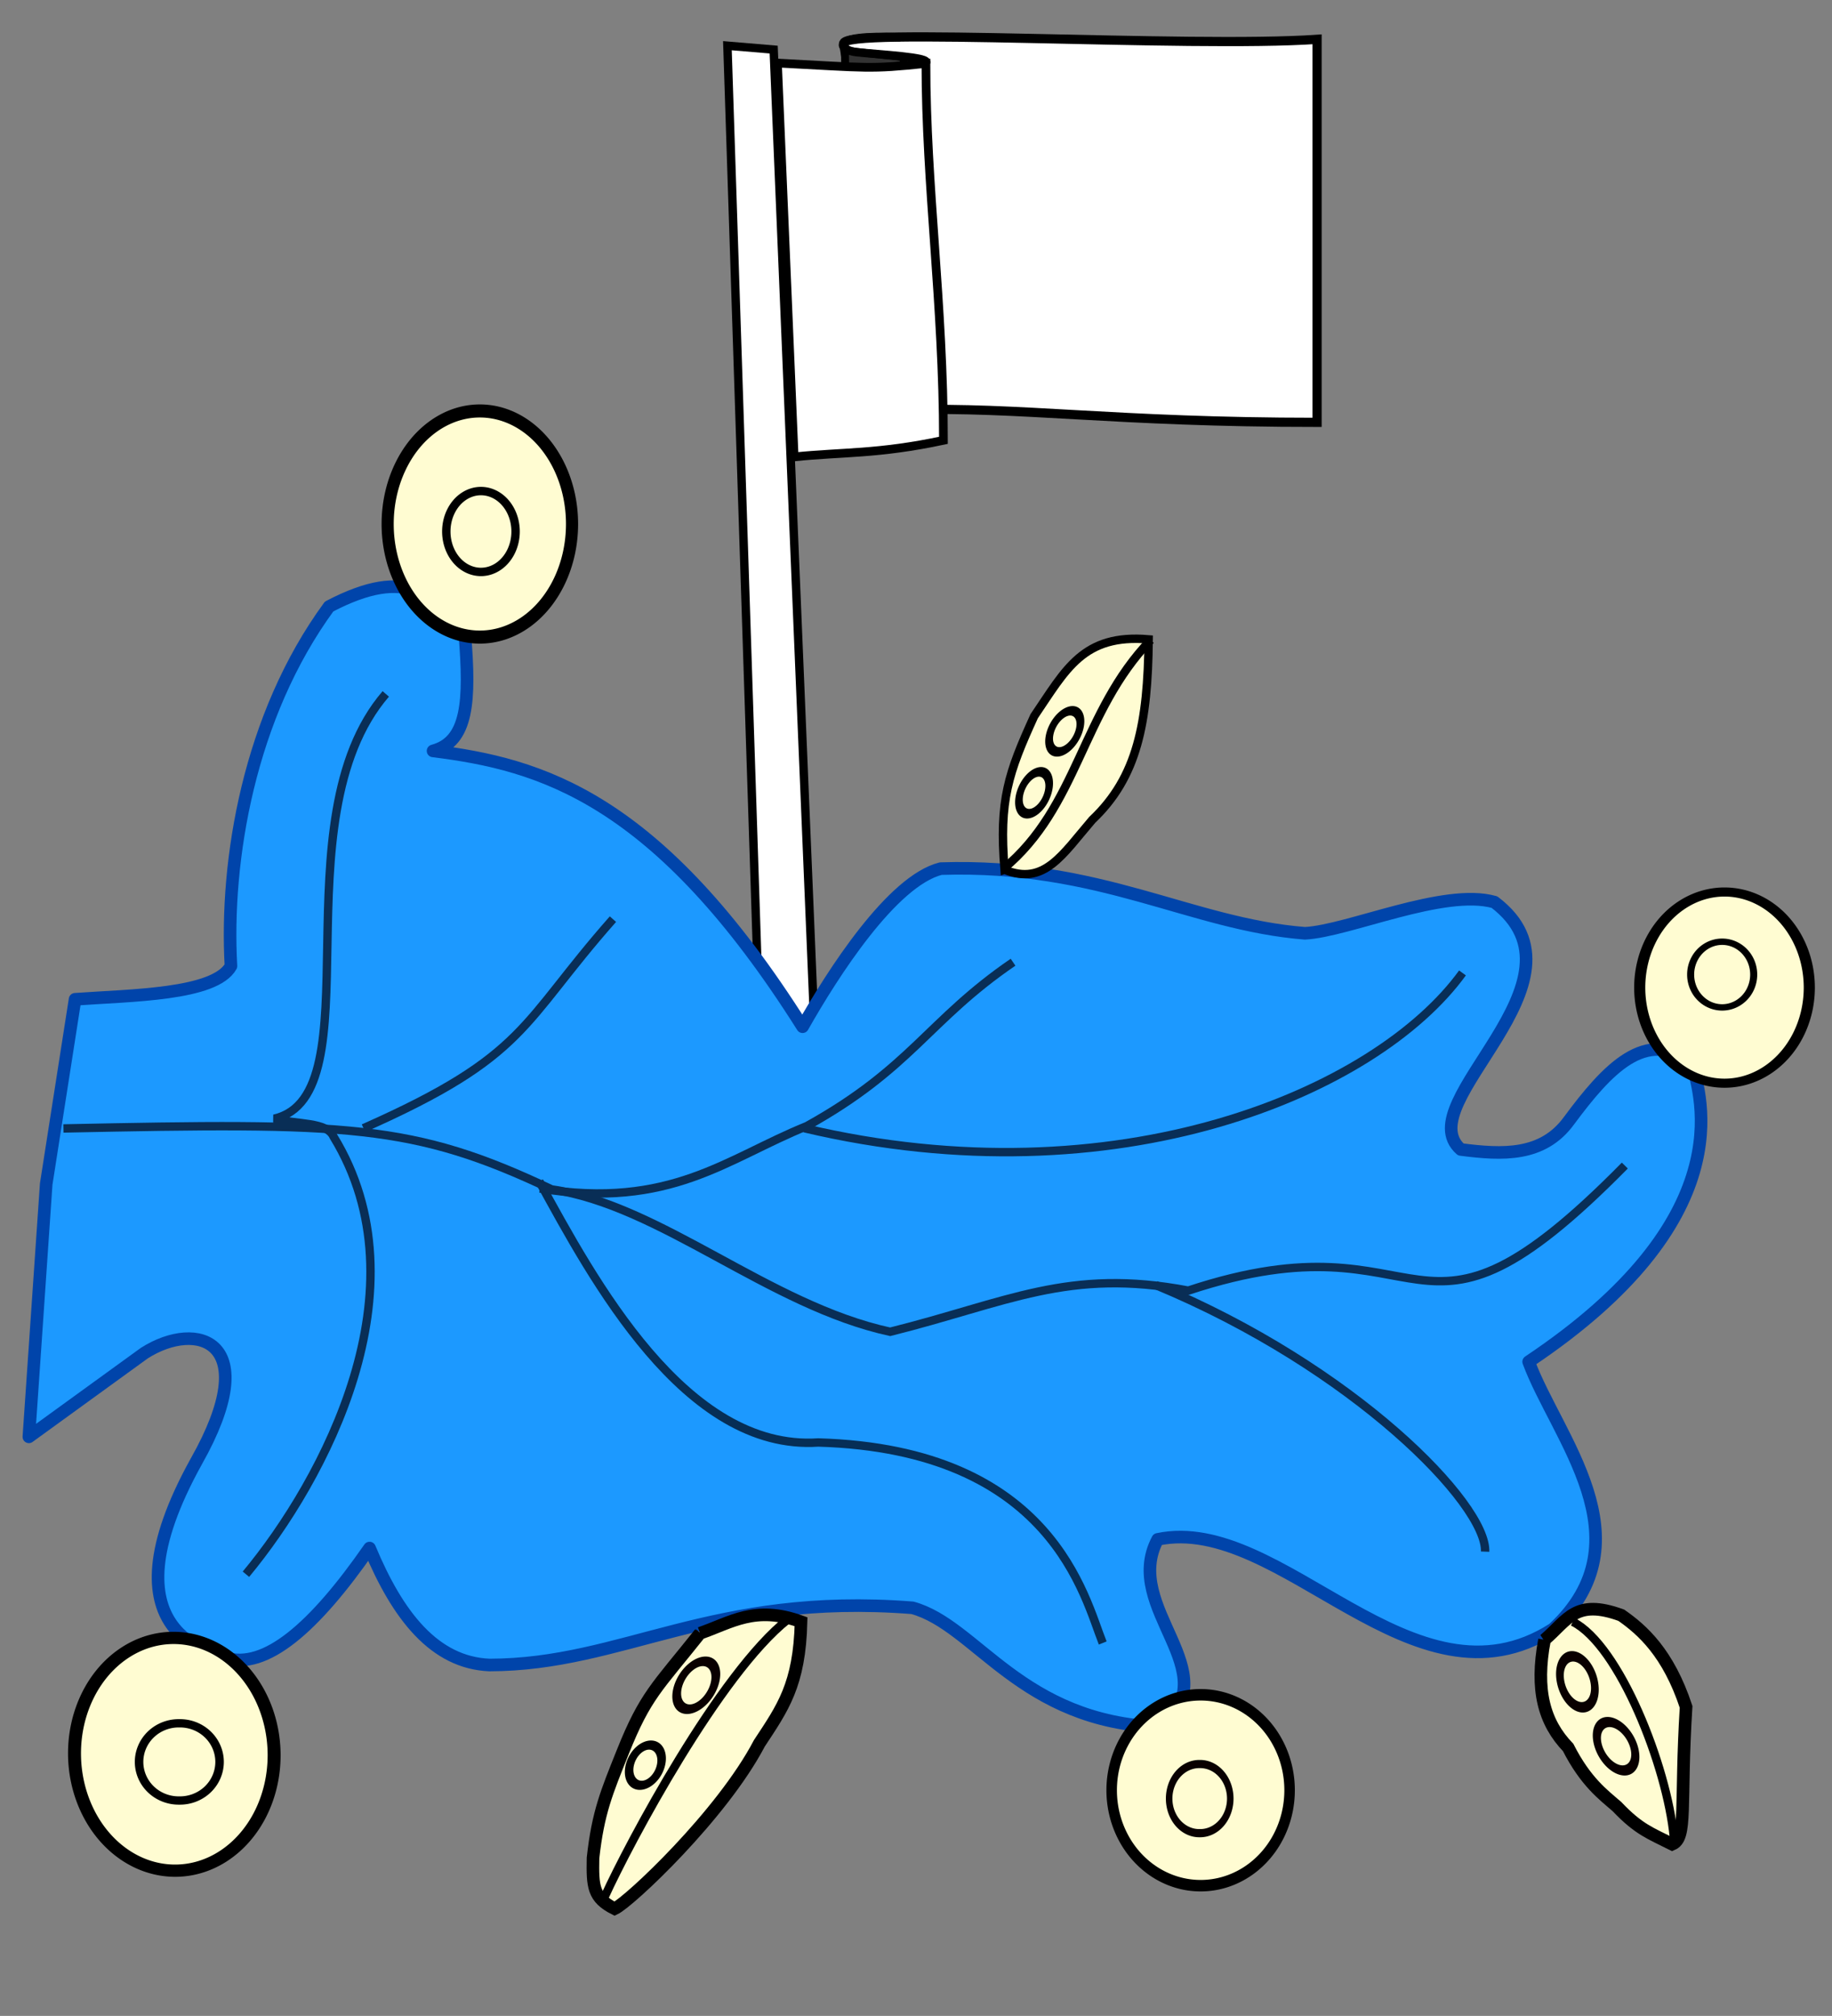<?xml version="1.0" encoding="UTF-8" standalone="no"?>
<!-- Created with Inkscape (http://www.inkscape.org/) -->

<svg
   xmlns:dc="http://purl.org/dc/elements/1.1/"
   xmlns:cc="http://creativecommons.org/ns#"
   xmlns:rdf="http://www.w3.org/1999/02/22-rdf-syntax-ns#"
   xmlns:svg="http://www.w3.org/2000/svg"
   xmlns="http://www.w3.org/2000/svg"
   xmlns:sodipodi="http://sodipodi.sourceforge.net/DTD/sodipodi-0.dtd"
   xmlns:inkscape="http://www.inkscape.org/namespaces/inkscape"
   width="218.333"
   height="240.154"
   id="svg2"
   version="1.1"
   inkscape:version="0.48.2 r9819"
   sodipodi:docname="escudo de Pachuca.svg">
  <rect width="100%" height="100%" fill="#808080" stroke="none"/>
  <title
     id="title5921">Coat of arms of Apan</title>
  <defs
     id="defs4">
    <linearGradient
       id="linearGradient5911">
      <stop
         style="stop-color:#e6e6e6;stop-opacity:1;"
         offset="0"
         id="stop5913" />
      <stop
         style="stop-color:#e6e6e6;stop-opacity:0;"
         offset="1"
         id="stop5915" />
    </linearGradient>
    <linearGradient
       id="linearGradient5901">
      <stop
         style="stop-color:#e6e6e6;stop-opacity:1;"
         offset="0"
         id="stop5903" />
      <stop
         id="stop5909"
         offset="0.5"
         style="stop-color:#e6e6e6;stop-opacity:0.498;" />
      <stop
         style="stop-color:#e6e6e6;stop-opacity:0;"
         offset="1"
         id="stop5905" />
    </linearGradient>
    <linearGradient
       id="linearGradient5783">
      <stop
         id="stop5785"
         offset="0"
         style="stop-color:#000000;stop-opacity:1;" />
      <stop
         style="stop-color:#000000;stop-opacity:0.498;"
         offset="0.5"
         id="stop5793" />
      <stop
         id="stop5787"
         offset="1"
         style="stop-color:#000000;stop-opacity:0;" />
    </linearGradient>
    <inkscape:path-effect
       is_visible="true"
       id="path-effect3795"
       effect="spiro" />
  </defs>
  <sodipodi:namedview
     id="base"
     pagecolor="#ffffff"
     bordercolor="#666666"
     borderopacity="1.0"
     inkscape:pageopacity="0.0"
     inkscape:pageshadow="2"
     inkscape:zoom="1.4532369"
     inkscape:cx="204.47086"
     inkscape:cy="120.07677"
     inkscape:document-units="px"
     inkscape:current-layer="layer1"
     showgrid="false"
     fit-margin-top="0"
     fit-margin-left="0"
     fit-margin-right="0"
     fit-margin-bottom="0"
     inkscape:window-width="1024"
     inkscape:window-height="538"
     inkscape:window-x="-8"
     inkscape:window-y="-8"
     inkscape:window-maximized="1"
     inkscape:snap-bbox="true" />
  <g
     inkscape:label="Layer 1"
     inkscape:groupmode="layer"
     id="layer1"
     transform="translate(-245.479,-422.154)">
    <path
       style="fill:#ffffff;fill-opacity:1;fill-rule:evenodd;stroke:#000000;stroke-width:1.097px;stroke-linecap:butt;stroke-linejoin:miter;stroke-opacity:1"
       d="m 353.207,470.975 c 14.046,-0.38 25.104,1.493 49.236,1.495 -2e-5,-16.133 -2e-5,-31.129 -2e-5,-45.632 -15.102,1.06 -56.983,-1.516 -56.407,0.53 z"
       id="path5771-4"
       inkscape:connector-curvature="0"
       sodipodi:nodetypes="ccccc" />
    <path
       style="fill:#333333;fill-opacity:1;stroke:#000000;stroke-width:0.941;stroke-opacity:1"
       d="m 346.177,428.148 c 3.753,0.547 6.032,0.617 6.991,0.848 0.488,14.51 -0.688,27.401 -0.408,41.797 -2.02,-0.435 -4.833,0.91 -6.115,1.011 -0.122,-4.722 -0.366,-39.081 -0.468,-43.656 z"
       id="path5858"
       inkscape:connector-curvature="0"
       sodipodi:nodetypes="ccccc" />
    <path
       style="fill:#ffffff;fill-opacity:1;fill-rule:nonzero;stroke:#000000;stroke-width:1.038px;stroke-linecap:butt;stroke-linejoin:miter;stroke-opacity:1"
       d="m 340.122,476.585 c 5.715,-0.593 9.996,-0.308 17.794,-1.974 -10e-6,-16.154 -2.089,-30.377 -2.089,-44.898 -6.817,0.715 -6.808,0.515 -17.696,-0.047 z"
       id="path5771-0"
       inkscape:connector-curvature="0"
       sodipodi:nodetypes="ccccc" />
    <path
       style="fill:#ffffff;stroke:#000000;stroke-width:1px;stroke-linecap:butt;stroke-linejoin:miter;stroke-opacity:1"
       d="M 90.437,120.047 86.691,5.444 92.205,5.907 97.082,122.999 z"
       id="path5769"
       inkscape:connector-curvature="0"
       transform="translate(245.479,422.154)"
       sodipodi:nodetypes="ccccc" />
    <path
       style="fill:#1c99ff;fill-opacity:1;stroke:#0044aa;stroke-width:1.5;stroke-linecap:round;stroke-linejoin:round;stroke-miterlimit:4;stroke-opacity:1;stroke-dasharray:none"
       d="m 3.441,171.17 2.064,-30.105 3.441,-22.02 c 6.61,-0.477 16.645,-0.502 18.579,-3.957 -0.711,-12.578 2.129,-29.774 11.698,-42.835 9.529,-4.983 12.492,-1.198 16.171,3.269 0.668,8.076 0.342,12.819 -3.785,13.934 12.787,1.591 26.768,5.501 44.04,32.858 3.6,-6.365 10.651,-17.361 16.467,-18.835 19.076,-0.62 29.739,6.63 43.399,7.705 5.165,-0.257 16.572,-5.418 22.588,-3.716 12.435,9.423 -10.382,23.874 -4.008,29.469 4.949,0.636 9.757,0.884 12.902,-3.441 4.541,-6.126 9.178,-11.15 14.623,-6.881 1.155,4.135 5.919,18.666 -19.439,35.61 3.303,8.974 14.354,21.194 2.925,31.826 -16.7,10.728 -32.37,-13.775 -47.136,-10.666 -4.356,8.201 8.561,15.819 0.344,22.364 -16.705,-0.565 -21.904,-12.119 -29.575,-14.212 -23.972,-1.862 -34.423,6.799 -50.419,6.815 -6.555,-0.285 -10.925,-5.875 -14.278,-13.934 -6.591,9.5 -12.445,14.574 -17.203,13.074 -0.972,-0.515 -15.046,-2.491 -3.441,-23.396 8.16,-14.45 0.092,-16.902 -6.193,-12.902 z"
       id="path4913"
       inkscape:connector-curvature="0"
       transform="translate(245.479,422.154)"
       sodipodi:nodetypes="ccccccccccccccccccccccccc" />
    <path
       style="fill:#fffcd2;fill-opacity:1;stroke:#000000;stroke-width:1.5;stroke-linecap:butt;stroke-linejoin:miter;stroke-miterlimit:4;stroke-opacity:1;stroke-dasharray:none"
       d="m 429.547,617.509 c -1.123,6.008 -0.044,9.839 2.819,12.821 2.098,4.112 4.188,5.627 5.819,7.043 2.611,2.751 4.02,3.185 6.585,4.483 1.811,-0.782 0.923,-4.58 1.653,-16.364 -2.128,-6.44 -5.237,-9.185 -7.731,-10.918 -5.483,-1.99 -6.342,0.55 -9.146,2.936 z"
       id="path3848-8"
       inkscape:connector-curvature="0"
       sodipodi:nodetypes="ccccccc" />
    <path
       style="fill:#fffcd2;fill-opacity:1;stroke:#000000;stroke-width:1.5;stroke-linecap:butt;stroke-linejoin:miter;stroke-miterlimit:4;stroke-opacity:1;stroke-dasharray:none"
       d="m 328.905,616.726 c -5.133,6.453 -6.505,7.388 -9.212,14.158 -1.912,4.781 -2.942,7.187 -3.539,12.613 -0.062,3.42 0.01,4.744 2.575,6.043 1.757,-0.829 12.762,-11.142 17.249,-19.706 2.774,-4.212 4.789,-6.957 4.968,-14.483 -5.483,-1.99 -8.348,0.105 -12.042,1.376 z"
       id="path3848"
       inkscape:connector-curvature="0"
       sodipodi:nodetypes="ccccccc" />
    <path
       sodipodi:type="arc"
       style="fill:#fffcd2;fill-opacity:1;stroke:#000000;stroke-width:1.435;stroke-linecap:round;stroke-linejoin:round;stroke-miterlimit:4;stroke-opacity:1;stroke-dasharray:none"
       id="path3846"
       sodipodi:cx="193.16974"
       sodipodi:cy="128.72818"
       sodipodi:rx="15.083783"
       sodipodi:ry="10.947907"
       d="m 208.254,128.728 a 15.084,10.948 0 1 1 -30.168,0 15.084,10.948 0 1 1 30.168,0 z"
       transform="matrix(0,0.755,-0.923,0,569.818,393.964)" />
    <path
       style="fill:none;stroke:#000000;stroke-width:1px;stroke-linecap:butt;stroke-linejoin:miter;stroke-opacity:1"
       d="m 339.377,615.075 c -8.12,6.41 -18.887,26.574 -21.824,33.018"
       id="path3850"
       inkscape:connector-curvature="0"
       sodipodi:nodetypes="cc" />
    <path
       sodipodi:type="arc"
       style="fill:#fffcd2;fill-opacity:1;stroke:#000000;stroke-width:1.618;stroke-miterlimit:4;stroke-opacity:1;stroke-dasharray:none"
       id="path3852"
       sodipodi:cx="159.53534"
       sodipodi:cy="34.880291"
       sodipodi:rx="15.387892"
       sodipodi:ry="12.46845"
       d="m 174.923,34.88 a 15.388,12.468 0 1 1 -30.776,0 15.388,12.468 0 1 1 30.776,0 z"
       transform="matrix(0,0.901,-0.954,-0.009,299.529,487.717)" />
    <path
       sodipodi:type="arc"
       style="fill:#fffcd2;fill-opacity:1;stroke:#000000;stroke-width:1.5;stroke-linecap:round;stroke-linejoin:round;stroke-miterlimit:4;stroke-opacity:1;stroke-dasharray:none"
       id="path3854"
       sodipodi:cx="52.124203"
       sodipodi:cy="34.150433"
       sodipodi:rx="12.46845"
       sodipodi:ry="12.711737"
       d="m 64.593,34.15 a 12.468,12.712 0 1 1 -24.937,0 12.468,12.712 0 1 1 24.937,0 z"
       transform="matrix(0,0.912,-0.834,0,417.048,587.888)" />
    <path
       sodipodi:type="arc"
       style="fill:#fffcd2;fill-opacity:1;stroke:#000000;stroke-width:1.448;stroke-linecap:round;stroke-linejoin:round;stroke-miterlimit:4;stroke-opacity:1;stroke-dasharray:none"
       id="path3860"
       sodipodi:cx="24.57197"
       sodipodi:cy="130.97859"
       sodipodi:rx="12.529271"
       sodipodi:ry="11.008729"
       d="m 37.101,130.979 a 12.529,11.009 0 1 1 -25.059,0 12.529,11.009 0 1 1 25.059,0 z"
       transform="matrix(0,1.075,-0.998,0,433.383,458.166)" />
    <path
       style="fill:none;stroke:#092e56;stroke-width:1px;stroke-linecap:butt;stroke-linejoin:miter;stroke-opacity:1"
       d="m 309.827,563.741 c 15.579,2.516 22.231,-3.564 31.812,-7.437 12.499,-6.934 14.43,-12.587 24.573,-19.522"
       id="path3782"
       inkscape:connector-curvature="0"
       sodipodi:nodetypes="ccc" />
    <path
       style="fill:none;stroke:#062e56;stroke-width:1px;stroke-linecap:butt;stroke-linejoin:miter;stroke-opacity:1"
       d="m 309.749,562.889 c 6.352,11.575 17.347,32.174 33.253,31.107 27.932,0.823 31.735,18.527 33.898,23.888"
       id="path3790"
       inkscape:connector-curvature="0"
       sodipodi:nodetypes="ccc" />
    <path
       style="fill:none;stroke:#092e56;stroke-width:1px;stroke-linecap:butt;stroke-linejoin:miter;stroke-opacity:1"
       d="m 253.036,556.588 c 33.893,-0.703 41.643,-0.58 58.184,7.259 12.997,1.88 25.873,13.814 40.346,16.963 14,-3.497 21.235,-7.633 35.525,-4.904 29.621,-9.813 26.222,11.309 52.03,-14.9"
       id="path3792"
       inkscape:connector-curvature="0"
       sodipodi:nodetypes="ccccc" />
    <path
       style="fill:none;stroke:#092e56;stroke-width:1px;stroke-linecap:butt;stroke-linejoin:miter;stroke-opacity:1"
       d="m 383.214,575.247 c 23.657,9.814 39.471,26.102 39.259,31.756"
       id="path3794"
       inkscape:connector-curvature="0"
       sodipodi:nodetypes="cc" />
    <path
       style="fill:none;stroke:#092e56;stroke-width:1px;stroke-linecap:butt;stroke-linejoin:miter;stroke-opacity:1"
       d="m 291.454,504.82 c -12.989,15.064 -1.144,47.78 -13.298,50.608 2.762,0.721 6.283,0.336 7.075,2.136 11.084,18.096 -1.146,40.95 -10.443,52.128"
       id="path3796"
       inkscape:connector-curvature="0"
       sodipodi:nodetypes="cccc" />
    <path
       sodipodi:type="arc"
       style="fill:none;stroke:#000000;stroke-width:1;stroke-linecap:round;stroke-linejoin:round;stroke-miterlimit:4;stroke-opacity:1;stroke-dasharray:none"
       id="path3798"
       sodipodi:cx="32.341595"
       sodipodi:cy="130.74261"
       sodipodi:rx="4.8168335"
       sodipodi:ry="4.1287141"
       d="m 37.158,130.743 a 4.817,4.129 0 1 1 -9.634,0 4.817,4.129 0 1 1 9.634,0 z"
       transform="matrix(0,1,-1,0,433.54,453.131)" />
    <path
       sodipodi:type="arc"
       style="fill:none;stroke:#090000;stroke-width:0.895;stroke-linecap:round;stroke-linejoin:round;stroke-miterlimit:4;stroke-opacity:1;stroke-dasharray:none"
       id="path3800"
       sodipodi:cx="58.834179"
       sodipodi:cy="36.47031"
       sodipodi:rx="3.7846549"
       sodipodi:ry="4.1287141"
       d="m 62.619,36.47 a 3.785,4.129 0 1 1 -7.569,0 3.785,4.129 0 1 1 7.569,0 z"
       transform="matrix(0,1.088,-0.868,0,420.113,572.41)" />
    <path
       sodipodi:type="arc"
       style="fill:none;stroke:#000000;stroke-width:0.886;stroke-linecap:round;stroke-linejoin:round;stroke-miterlimit:4;stroke-opacity:1;stroke-dasharray:none"
       id="path3802"
       sodipodi:cx="156.89114"
       sodipodi:cy="35.782192"
       sodipodi:rx="4.1287141"
       sodipodi:ry="4.1287141"
       d="m 161.02,35.782 a 4.129,4.129 0 1 1 -8.257,0 4.129,4.129 0 1 1 8.257,0 z"
       transform="matrix(0,1.114,-1.144,0,307.785,457.273)" />
    <path
       sodipodi:type="arc"
       style="fill:none;stroke:#000000;stroke-width:1;stroke-linecap:round;stroke-linejoin:round;stroke-miterlimit:4;stroke-opacity:1;stroke-dasharray:none"
       id="path3804"
       sodipodi:cx="188.88869"
       sodipodi:cy="129.71043"
       sodipodi:rx="5.160893"
       sodipodi:ry="4.472774"
       d="m 194.05,129.71 a 5.161,4.473 0 1 1 -10.322,0 5.161,4.473 0 1 1 10.322,0 z"
       transform="matrix(0,0.758,-0.84,0,559.679,395.077)" />
    <path
       sodipodi:type="arc"
       style="fill:none;stroke:#090000;stroke-width:0.968;stroke-linecap:round;stroke-linejoin:round;stroke-miterlimit:4;stroke-opacity:1;stroke-dasharray:none"
       id="path3806-7"
       sodipodi:cx="41.845333"
       sodipodi:cy="79.462601"
       sodipodi:rx="2.4328682"
       sodipodi:ry="2.0679381"
       d="m 44.278,79.463 a 2.433,2.068 0 1 1 -4.866,0 2.433,2.068 0 1 1 4.866,0 z"
       transform="matrix(0.517,-1.159,0.949,0.211,231.416,654.652)" />
    <path
       sodipodi:type="arc"
       style="fill:none;stroke:#000000;stroke-width:1.103;stroke-linecap:round;stroke-linejoin:round;stroke-miterlimit:4;stroke-opacity:1;stroke-dasharray:none"
       id="path3806-4"
       sodipodi:cx="41.845333"
       sodipodi:cy="79.462601"
       sodipodi:rx="2.4328682"
       sodipodi:ry="2.0679381"
       d="m 44.278,79.463 a 2.433,2.068 0 1 1 -4.866,0 2.433,2.068 0 1 1 4.866,0 z"
       transform="matrix(0.279,-0.983,0.878,0.079,240.95,667.298)" />
    <path
       style="fill:none;stroke:#092e56;stroke-width:1px;stroke-linecap:butt;stroke-linejoin:miter;stroke-opacity:1"
       d="m 341.345,556.559 c 37.203,8.782 68.084,-4.237 78.429,-18.5"
       id="path3782-4"
       inkscape:connector-curvature="0"
       sodipodi:nodetypes="cc" />
    <path
       style="fill:none;stroke:#092e56;stroke-width:1px;stroke-linecap:butt;stroke-linejoin:miter;stroke-opacity:1"
       d="m 288.799,556.559 c 19.584,-8.678 18.714,-12.445 29.728,-24.908"
       id="path3782-8"
       inkscape:connector-curvature="0"
       sodipodi:nodetypes="cc" />
    <path
       style="fill:#fffcd2;fill-opacity:1;stroke:#000000;stroke-width:1px;stroke-linecap:butt;stroke-linejoin:miter;stroke-opacity:1"
       d="m 365.199,525.761 c 4.723,1.958 6.887,-1.799 10.446,-5.934 5.397,-5.111 6.624,-11.568 6.73,-21.508 -7.819,-0.668 -9.851,3.575 -13.646,9.157 -3.06,6.72 -4.215,10.002 -3.531,18.285 z"
       id="path3856"
       inkscape:connector-curvature="0"
       sodipodi:nodetypes="ccccc" />
    <path
       sodipodi:type="arc"
       style="fill:none;stroke:#000000;stroke-width:1.103;stroke-linecap:round;stroke-linejoin:round;stroke-miterlimit:4;stroke-opacity:1;stroke-dasharray:none"
       id="path3806"
       sodipodi:cx="41.845333"
       sodipodi:cy="79.462601"
       sodipodi:rx="2.4328682"
       sodipodi:ry="2.0679381"
       d="m 44.278,79.463 a 2.433,2.068 0 1 1 -4.866,0 2.433,2.068 0 1 1 4.866,0 z"
       transform="matrix(-0.461,0.988,-0.683,-0.319,442.28,500.604)" />
    <path
       style="fill:none;stroke:#000000;stroke-width:1px;stroke-linecap:butt;stroke-linejoin:miter;stroke-opacity:1"
       d="m 365.077,525.64 c 8.891,-7.357 9.267,-18.65 17.541,-27.24"
       id="path3858"
       inkscape:connector-curvature="0"
       sodipodi:nodetypes="cc" />
    <path
       sodipodi:type="arc"
       style="fill:none;stroke:#000000;stroke-width:1.103;stroke-linecap:round;stroke-linejoin:round;stroke-miterlimit:4;stroke-opacity:1;stroke-dasharray:none"
       id="path3806-1"
       sodipodi:cx="41.845333"
       sodipodi:cy="79.462601"
       sodipodi:rx="2.4328682"
       sodipodi:ry="2.0679381"
       d="m 44.278,79.463 a 2.433,2.068 0 1 1 -4.866,0 2.433,2.068 0 1 1 4.866,0 z"
       transform="matrix(-0.521,0.958,-0.662,-0.36,446.781,497.799)" />
    <path
       sodipodi:type="arc"
       style="fill:none;stroke:#090000;stroke-width:0.968;stroke-linecap:round;stroke-linejoin:round;stroke-miterlimit:4;stroke-opacity:1;stroke-dasharray:none"
       id="path3806-7-2"
       sodipodi:cx="41.845333"
       sodipodi:cy="79.462601"
       sodipodi:rx="2.4328682"
       sodipodi:ry="2.0679381"
       d="m 44.278,79.463 a 2.433,2.068 0 1 1 -4.866,0 2.433,2.068 0 1 1 4.866,0 z"
       transform="matrix(-0.768,-1.01,0.642,-0.73,419.202,730.454)" />
    <path
       sodipodi:type="arc"
       style="fill:none;stroke:#090000;stroke-width:0.968;stroke-linecap:round;stroke-linejoin:round;stroke-miterlimit:4;stroke-opacity:1;stroke-dasharray:none"
       id="path3806-7-4"
       sodipodi:cx="41.845333"
       sodipodi:cy="79.462601"
       sodipodi:rx="2.4328682"
       sodipodi:ry="2.0679381"
       d="m 44.278,79.463 a 2.433,2.068 0 1 1 -4.866,0 2.433,2.068 0 1 1 4.866,0 z"
       transform="matrix(-0.546,-1.145,0.776,-0.584,394.654,716.827)" />
    <path
       style="fill:none;stroke:#000000;stroke-width:1px;stroke-linecap:butt;stroke-linejoin:miter;stroke-opacity:1"
       d="m 432.924,615.358 c 5.543,2.788 11.238,17.224 12.042,25.665"
       id="path3850-5"
       inkscape:connector-curvature="0"
       sodipodi:nodetypes="cc" />
    <path
       style="fill:none;stroke:#000000;stroke-width:1px;stroke-linecap:butt;stroke-linejoin:miter;stroke-opacity:1"
       d="m 355.832,429.639 c 0.583,-0.683 -5.603,-0.981 -8.231,-1.263 -2.064,-0.19 -3.824,-2.182 5.197,-1.769"
       id="path5862"
       inkscape:connector-curvature="0"
       sodipodi:nodetypes="ccc" />
  </g>
</svg>
